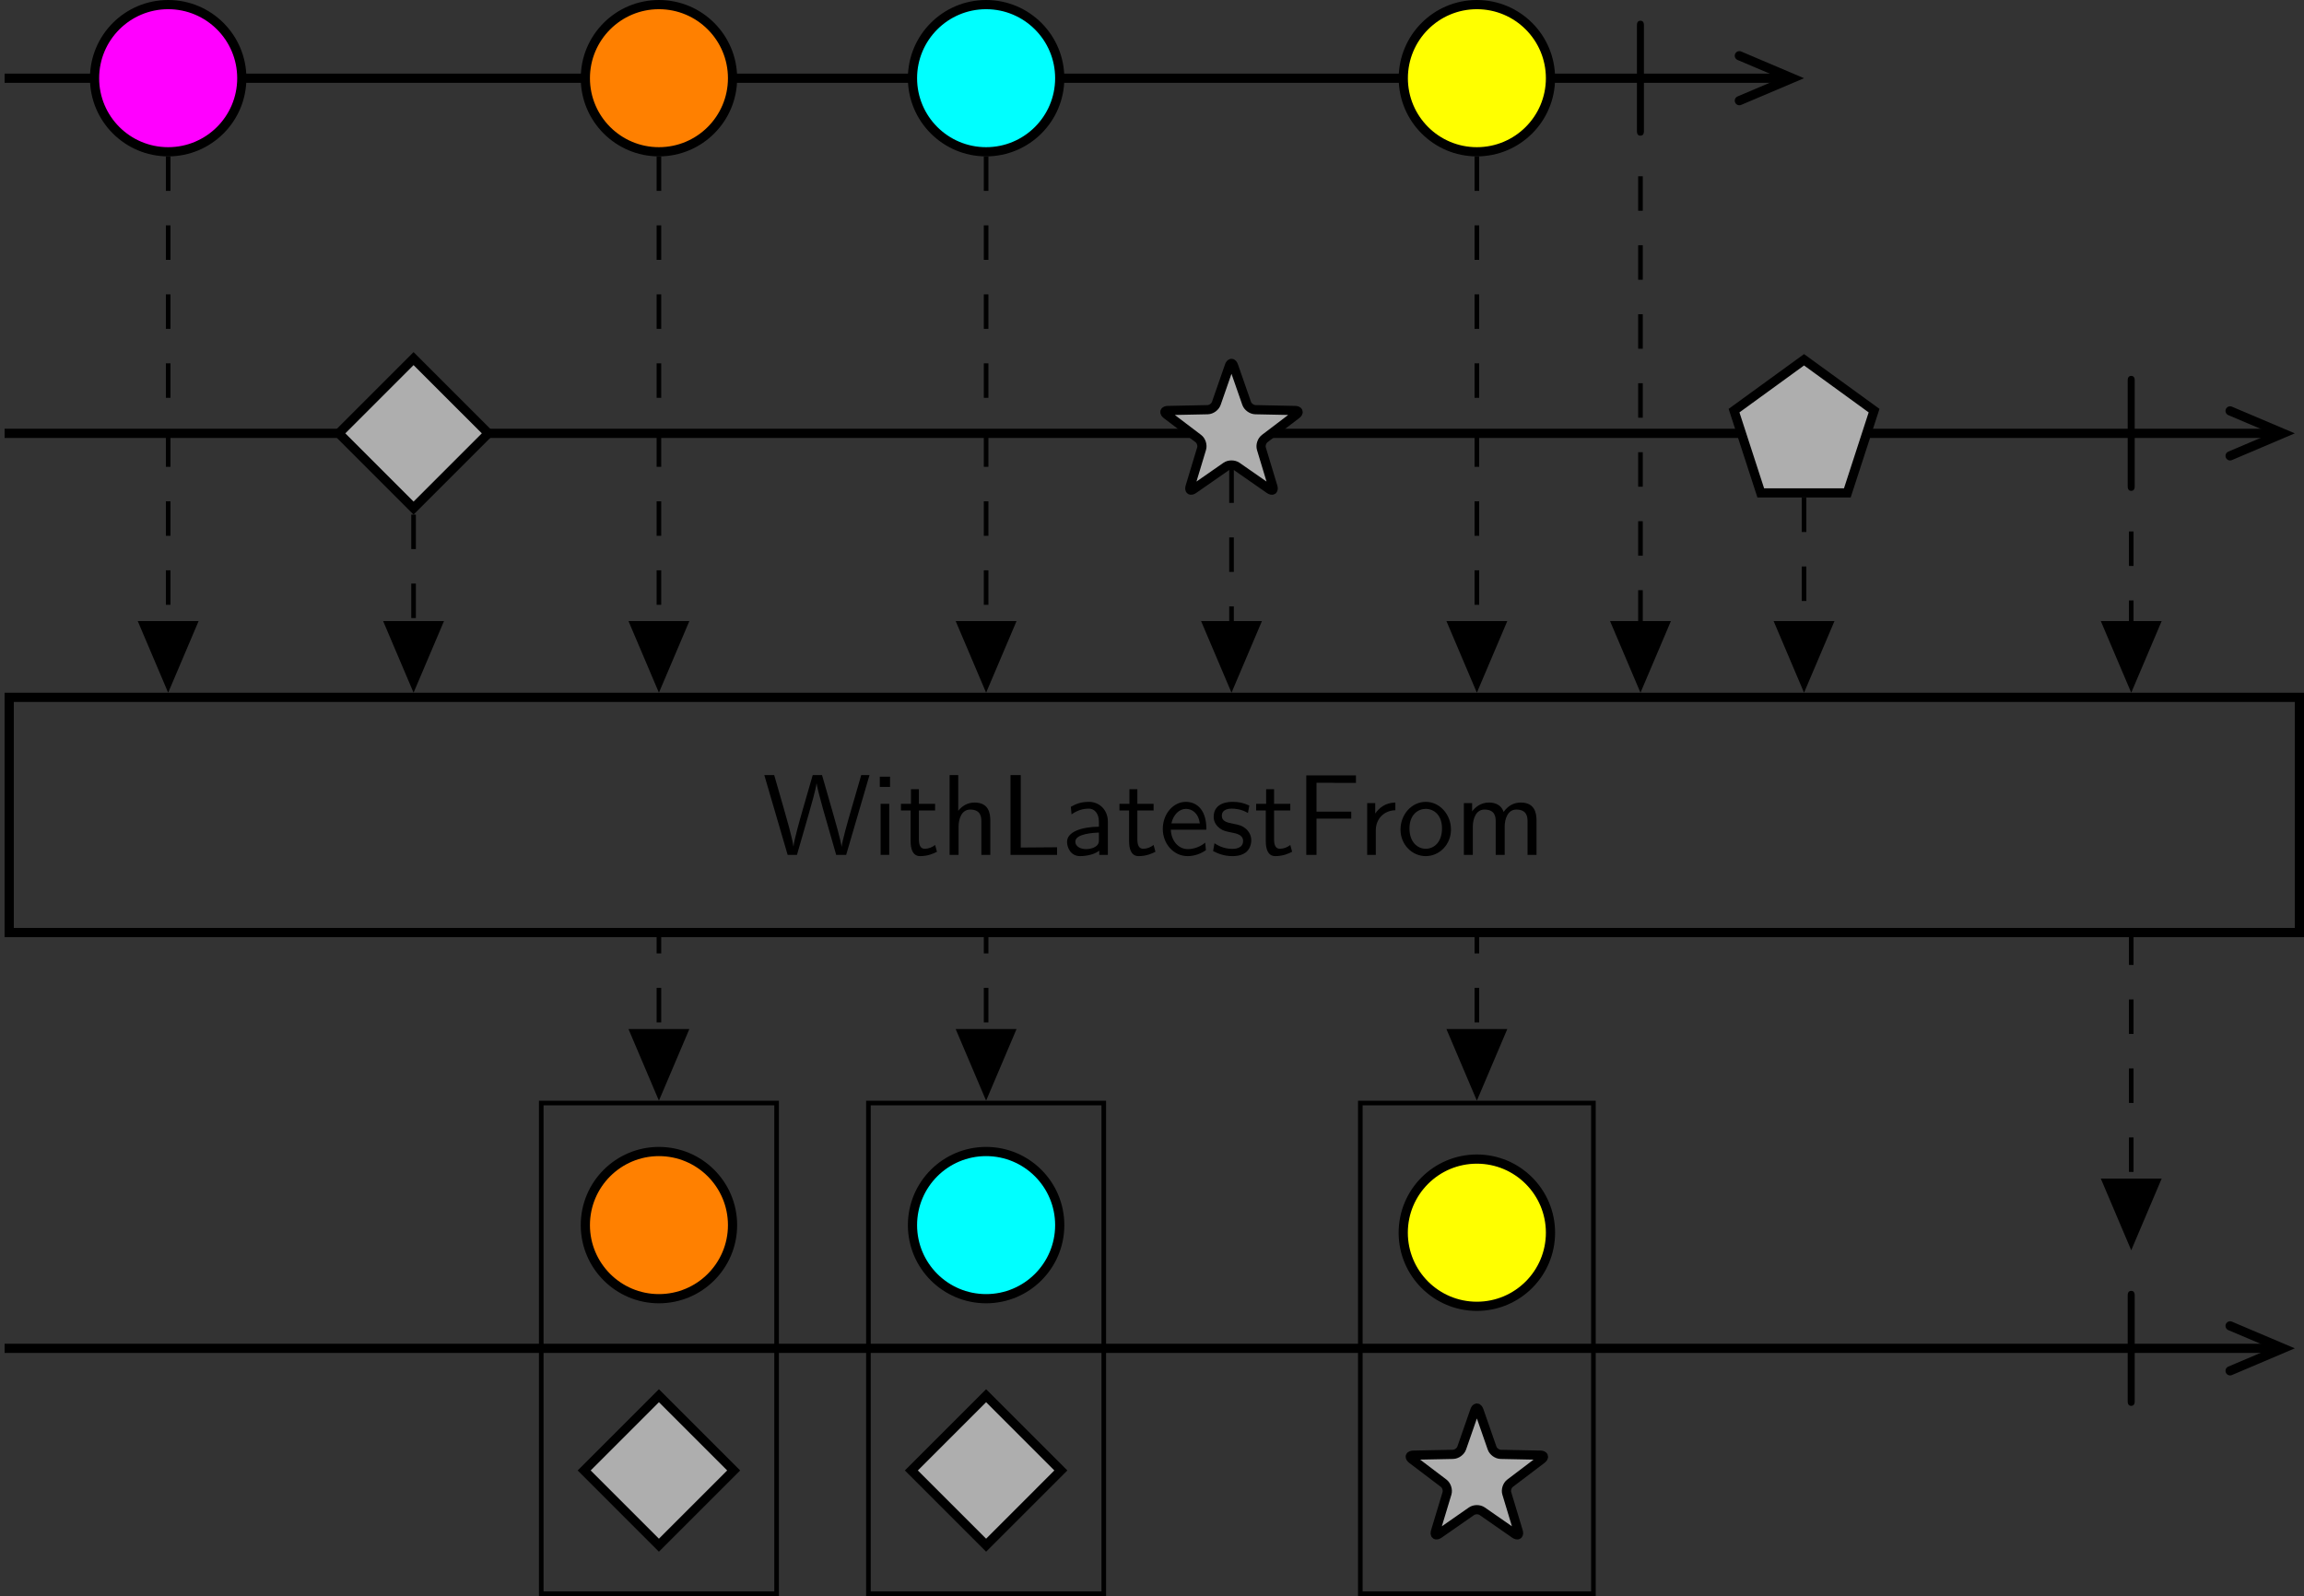 <?xml version='1.0' encoding='UTF-8'?>
<!-- This file was generated by dvisvgm 2.11.1 -->
<svg version='1.1' xmlns='http://www.w3.org/2000/svg' xmlns:xlink='http://www.w3.org/1999/xlink' width='425.193pt' height='294.572pt' viewBox='-146.288 -143.035 425.193 294.572'>
<rect x="-146.288" y="-143.035" width="425.193" height="294.572" fill="#333333" stroke="none"/>
<style>
    @media (prefers-color-scheme: dark) {
    path[stroke="#000"] {stroke: #eee !important;}
    path[fill="#000"] {fill: #eee !important;}
    g[id="text"] path, g[id="arrowheads"], path[id="g0-106"] {fill: #eee !important;}}
</style>
<defs>
<path id='g0-106' d='M1.893-7.024C1.893-7.173 1.893-7.472 1.594-7.472C1.285-7.472 1.285-7.183 1.285-7.024V2.042C1.285 2.192 1.285 2.491 1.584 2.491C1.893 2.491 1.893 2.202 1.893 2.042V-7.024Z'/>
<g id="text">
<path id='g1-70' d='M4.832-3.138V-3.746H1.823V-6.247H3.128C3.248-6.247 3.367-6.237 3.487-6.237H5.24V-6.884H.936V0H1.823V-3.138H4.832Z'/>
<path id='g1-76' d='M1.823-6.914H.936V0H4.971V-.658C4.085-.648 3.198-.638 2.311-.638H1.823V-6.914Z'/>
<path id='g1-87' d='M9.255-6.914H8.538L7.631-3.786C7.372-2.899 6.894-1.225 6.844-.717H6.834C6.834-.727 6.775-1.245 6.117-3.517L5.141-6.914H4.334L3.437-3.806C3.218-3.039 2.72-1.295 2.67-.737H2.66C2.62-1.136 2.351-2.112 2.271-2.441L1.803-4.105L.996-6.914H.139L2.162 0H2.969L3.965-3.457C4.174-4.184 4.603-5.669 4.663-6.187H4.672C4.712-5.888 4.951-4.941 5.22-3.995L6.366 0H7.233L9.255-6.914Z'/>
<path id='g1-97' d='M3.975-2.879C3.975-3.895 3.248-4.593 2.331-4.593C1.684-4.593 1.235-4.433 .767-4.164L.827-3.507C1.345-3.875 1.843-4.005 2.331-4.005C2.8-4.005 3.198-3.606 3.198-2.869V-2.441C1.704-2.421 .438-2.002 .438-1.126C.438-.697 .707 .11 1.574 .11C1.714 .11 2.65 .09 3.228-.359V0H3.975V-2.879ZM3.198-1.315C3.198-1.126 3.198-.877 2.859-.687C2.57-.508 2.192-.498 2.082-.498C1.604-.498 1.156-.727 1.156-1.146C1.156-1.843 2.77-1.913 3.198-1.933V-1.315Z'/>
<path id='g1-101' d='M4.125-2.182C4.125-2.521 4.115-3.268 3.726-3.866C3.318-4.483 2.71-4.593 2.351-4.593C1.245-4.593 .349-3.537 .349-2.252C.349-.936 1.305 .11 2.501 .11C3.128 .11 3.696-.13 4.085-.408L4.025-1.056C3.397-.538 2.74-.498 2.511-.498C1.714-.498 1.076-1.205 1.046-2.182H4.125ZM1.096-2.73C1.255-3.487 1.783-3.985 2.351-3.985C2.869-3.985 3.427-3.646 3.557-2.73H1.096Z'/>
<path id='g1-104' d='M4.334-2.969C4.334-3.626 4.184-4.533 2.969-4.533C2.351-4.533 1.873-4.224 1.554-3.816V-6.914H.807V0H1.584V-2.441C1.584-3.098 1.833-3.925 2.59-3.925C3.547-3.925 3.557-3.218 3.557-2.899V0H4.334V-2.969Z'/>
<path id='g1-105' d='M1.624-6.775H.737V-5.888H1.624V-6.775ZM1.554-4.423H.807V0H1.554V-4.423Z'/>
<path id='g1-109' d='M7.103-2.969C7.103-3.636 6.944-4.533 5.738-4.533C5.141-4.533 4.623-4.254 4.254-3.716C3.995-4.473 3.298-4.533 2.979-4.533C2.262-4.533 1.793-4.125 1.524-3.766V-4.483H.807V0H1.584V-2.441C1.584-3.118 1.853-3.925 2.59-3.925C3.517-3.925 3.567-3.278 3.567-2.899V0H4.344V-2.441C4.344-3.118 4.613-3.925 5.35-3.925C6.276-3.925 6.326-3.278 6.326-2.899V0H7.103V-2.969Z'/>
<path id='g1-111' d='M4.672-2.192C4.672-3.527 3.676-4.593 2.491-4.593C1.265-4.593 .299-3.497 .299-2.192C.299-.877 1.315 .11 2.481 .11C3.676 .11 4.672-.897 4.672-2.192ZM2.481-.528C1.793-.528 1.076-1.086 1.076-2.291S1.833-3.985 2.481-3.985C3.178-3.985 3.895-3.467 3.895-2.291S3.218-.528 2.481-.528Z'/>
<path id='g1-114' d='M1.564-2.132C1.564-3.128 2.281-3.846 3.258-3.866V-4.533C2.371-4.523 1.823-4.035 1.514-3.577V-4.483H.817V0H1.564V-2.132Z'/>
<path id='g1-115' d='M3.417-4.274C2.899-4.513 2.491-4.593 1.983-4.593C1.733-4.593 .329-4.593 .329-3.288C.329-2.8 .618-2.481 .867-2.291C1.176-2.072 1.395-2.032 1.943-1.923C2.301-1.853 2.879-1.733 2.879-1.205C2.879-.518 2.092-.518 1.943-.518C1.136-.518 .578-.887 .399-1.006L.279-.329C.598-.169 1.146 .11 1.953 .11C2.132 .11 2.68 .11 3.108-.209C3.417-.448 3.587-.847 3.587-1.275C3.587-1.823 3.218-2.162 3.198-2.192C2.809-2.54 2.54-2.6 2.042-2.69C1.494-2.8 1.036-2.899 1.036-3.387C1.036-4.005 1.753-4.005 1.883-4.005C2.202-4.005 2.73-3.965 3.298-3.626L3.417-4.274Z'/>
<path id='g1-116' d='M1.743-3.846H3.148V-4.423H1.743V-5.689H1.056V-4.423H.189V-3.846H1.026V-1.186C1.026-.588 1.166 .11 1.853 .11C2.55 .11 3.059-.139 3.308-.269L3.148-.857C2.889-.648 2.57-.528 2.252-.528C1.883-.528 1.743-.827 1.743-1.355V-3.846Z'/>
</g>
</defs>
<g id='page1' transform='matrix(2.13 0 0 2.13 0 0)'>
<path d='M-68.281-60.375H86.356' stroke='#000' fill='none' stroke-width='.797'/>
<path d='M82.02-62.324L86.605-60.375L82.02-58.43' stroke='#000' fill='none' stroke-width='.797' stroke-linecap='round'/>
<path d='M-47.73-60.375C-47.73-63.898-50.586-66.754-54.109-66.754C-57.633-66.754-60.488-63.898-60.488-60.375C-60.488-56.855-57.633-54-54.109-54C-50.586-54-47.73-56.855-47.73-60.375Z' fill='#f0f'/>
<path d='M-47.73-60.375C-47.73-63.898-50.586-66.754-54.109-66.754C-57.633-66.754-60.488-63.898-60.488-60.375C-60.488-56.855-57.633-54-54.109-54C-50.586-54-47.73-56.855-47.73-60.375Z' stroke='#000' fill='none' stroke-width='.797' stroke-miterlimit='10'/>
<path d='M-5.211-60.375C-5.211-63.898-8.066-66.754-11.59-66.754C-15.109-66.754-17.965-63.898-17.965-60.375C-17.965-56.855-15.109-54-11.59-54C-8.066-54-5.211-56.855-5.211-60.375Z' fill='#ff8000'/>
<path d='M-5.211-60.375C-5.211-63.898-8.066-66.754-11.59-66.754C-15.109-66.754-17.965-63.898-17.965-60.375C-17.965-56.855-15.109-54-11.59-54C-8.066-54-5.211-56.855-5.211-60.375Z' stroke='#000' fill='none' stroke-width='.797' stroke-miterlimit='10'/>
<path d='M23.137-60.375C23.137-63.898 20.281-66.754 16.758-66.754C13.234-66.754 10.379-63.898 10.379-60.375C10.379-56.855 13.234-54 16.758-54C20.281-54 23.137-56.855 23.137-60.375Z' fill='#0ff'/>
<path d='M23.137-60.375C23.137-63.898 20.281-66.754 16.758-66.754C13.234-66.754 10.379-63.898 10.379-60.375C10.379-56.855 13.234-54 16.758-54C20.281-54 23.137-56.855 23.137-60.375Z' stroke='#000' fill='none' stroke-width='.797' stroke-miterlimit='10'/>
<path d='M65.656-60.375C65.656-63.898 62.801-66.754 59.278-66.754C55.758-66.754 52.903-63.898 52.903-60.375C52.903-56.855 55.758-54 59.278-54C62.801-54 65.656-56.855 65.656-60.375Z' fill='#ff0'/>
<path d='M65.656-60.375C65.656-63.898 62.801-66.754 59.278-66.754C55.758-66.754 52.903-63.898 52.903-60.375C52.903-56.855 55.758-54 59.278-54C62.801-54 65.656-56.855 65.656-60.375Z' stroke='#000' fill='none' stroke-width='.797' stroke-miterlimit='10'/>
<g transform='matrix(1 0 0 1 40.331 50.944)'>
<use x='31.529' y='-108.83' xlink:href='#g0-106'/>
</g>
<path d='M-68.281-29.602H128.875' stroke='#000' fill='none' stroke-width='.797' stroke-miterlimit='10'/>
<path d='M124.539-31.547L129.125-29.602L124.539-27.652' stroke='#000' fill='none' stroke-width='.797' stroke-miterlimit='10' stroke-linecap='round'/>
<path d='M-26.371-29.602L-32.848-36.078L-39.324-29.602L-32.848-23.125Z' fill='#aeaeae'/>
<path d='M-26.371-29.602L-32.848-36.078L-39.324-29.602L-32.848-23.125Z' stroke='#000' fill='none' stroke-width='.797' stroke-miterlimit='10'/>
<path d='M37.832-35.441L36.703-32.199C36.602-31.902 36.266-31.66 35.953-31.652L32.52-31.582C32.207-31.578 32.156-31.418 32.403-31.23L35.141-29.152C35.391-28.965 35.52-28.57 35.426-28.27L34.434-24.984C34.344-24.684 34.477-24.586 34.735-24.766L37.555-26.727C37.809-26.902 38.227-26.902 38.485-26.727L41.301-24.766C41.559-24.586 41.696-24.684 41.602-24.984L40.61-28.27C40.52-28.57 40.649-28.965 40.899-29.152L43.633-31.23C43.883-31.418 43.832-31.578 43.516-31.582L40.086-31.652C39.774-31.66 39.434-31.902 39.332-32.199L38.203-35.441C38.102-35.738 37.934-35.738 37.832-35.441Z' fill='#aeaeae'/>
<path d='M37.832-35.441L36.703-32.199C36.602-31.902 36.266-31.66 35.953-31.652L32.52-31.582C32.207-31.578 32.156-31.418 32.403-31.23L35.141-29.152C35.391-28.965 35.52-28.57 35.426-28.27L34.434-24.984C34.344-24.684 34.477-24.586 34.735-24.766L37.555-26.727C37.809-26.902 38.227-26.902 38.485-26.727L41.301-24.766C41.559-24.586 41.696-24.684 41.602-24.984L40.61-28.27C40.52-28.57 40.649-28.965 40.899-29.152L43.633-31.23C43.883-31.418 43.832-31.578 43.516-31.582L40.086-31.652C39.774-31.66 39.434-31.902 39.332-32.199L38.203-35.441C38.102-35.738 37.934-35.738 37.832-35.441Z' stroke='#000' fill='none' stroke-width='.797' stroke-miterlimit='10'/>
<path d='M87.625-35.977L81.559-31.57L83.875-24.441H91.375L93.692-31.57Z' fill='#aeaeae'/>
<path d='M87.625-35.977L81.559-31.57L83.875-24.441H91.375L93.692-31.57Z' stroke='#000' fill='none' stroke-width='.797' stroke-miterlimit='10'/>
<g transform='matrix(1 0 0 1 82.852 50.944)'>
<use x='31.529' y='-78.053' xlink:href='#g0-106'/>
</g>
<path d='M-67.883 13.656H130.543V-6.726H-67.883Z' stroke='#000' fill='none' stroke-width='.797' stroke-miterlimit='10'/>
<g transform='matrix(1 0 0 1 -34.128 51.912)'>
<use x='31.529' y='-44.989' xlink:href='#g1-87'/>
<use x='40.939' y='-44.989' xlink:href='#g1-105'/>
<use x='43.319' y='-44.989' xlink:href='#g1-116'/>
<use x='46.916' y='-44.989' xlink:href='#g1-104'/>
<use x='52.064' y='-44.989' xlink:href='#g1-76'/>
<use x='57.46' y='-44.989' xlink:href='#g1-97'/>
<use x='62.248' y='-44.989' xlink:href='#g1-116'/>
<use x='65.845' y='-44.989' xlink:href='#g1-101'/>
<use x='70.273' y='-44.989' xlink:href='#g1-115'/>
<use x='74.092' y='-44.989' xlink:href='#g1-116'/>
<use x='77.69' y='-44.989' xlink:href='#g1-70'/>
<use x='83.086' y='-44.989' xlink:href='#g1-114'/>
<use x='86.49' y='-44.989' xlink:href='#g1-111'/>
<use x='91.471' y='-44.989' xlink:href='#g1-109'/>
</g>
<path d='M-68.281 49.684H128.875' stroke='#000' fill='none' stroke-width='.797' stroke-miterlimit='10'/>
<path d='M124.539 47.738L129.125 49.684L124.539 51.633' stroke='#000' fill='none' stroke-width='.797' stroke-miterlimit='10' stroke-linecap='round'/>
<path d='M-21.785 70.945H-1.395V28.426H-21.785Z' stroke='#000' fill='none' stroke-width='.399' stroke-miterlimit='10'/>
<path d='M-5.211 39.008C-5.211 35.484-8.066 32.629-11.59 32.629C-15.109 32.629-17.965 35.484-17.965 39.008C-17.965 42.527-15.109 45.383-11.59 45.383C-8.066 45.383-5.211 42.527-5.211 39.008Z' fill='#ff8000'/>
<path d='M-5.211 39.008C-5.211 35.484-8.066 32.629-11.59 32.629C-15.109 32.629-17.965 35.484-17.965 39.008C-17.965 42.527-15.109 45.383-11.59 45.383C-8.066 45.383-5.211 42.527-5.211 39.008Z' stroke='#000' fill='none' stroke-width='.797' stroke-miterlimit='10'/>
<path d='M-5.113 60.266L-11.59 53.789L-18.066 60.266L-11.59 66.742Z' fill='#aeaeae'/>
<path d='M-5.113 60.266L-11.59 53.789L-18.066 60.266L-11.59 66.742Z' stroke='#000' fill='none' stroke-width='.797' stroke-miterlimit='10'/>
<path d='M6.562 70.945H26.953V28.426H6.562Z' stroke='#000' fill='none' stroke-width='.399' stroke-miterlimit='10'/>
<path d='M23.137 39.008C23.137 35.484 20.281 32.629 16.758 32.629C13.234 32.629 10.379 35.484 10.379 39.008C10.379 42.527 13.234 45.383 16.758 45.383C20.281 45.383 23.137 42.527 23.137 39.008Z' fill='#0ff'/>
<path d='M23.137 39.008C23.137 35.484 20.281 32.629 16.758 32.629C13.234 32.629 10.379 35.484 10.379 39.008C10.379 42.527 13.234 45.383 16.758 45.383C20.281 45.383 23.137 42.527 23.137 39.008Z' stroke='#000' fill='none' stroke-width='.797' stroke-miterlimit='10'/>
<path d='M23.234 60.266L16.758 53.789L10.281 60.266L16.758 66.742Z' fill='#aeaeae'/>
<path d='M23.234 60.266L16.758 53.789L10.281 60.266L16.758 66.742Z' stroke='#000' fill='none' stroke-width='.797' stroke-miterlimit='10'/>
<path d='M49.18 70.945H69.375V28.426H49.18Z' stroke='#000' fill='none' stroke-width='.399' stroke-miterlimit='10'/>
<path d='M65.656 39.664C65.656 36.141 62.801 33.285 59.277 33.285C55.754 33.285 52.898 36.141 52.898 39.664S55.754 46.043 59.277 46.043C62.801 46.043 65.656 43.187 65.656 39.664Z' fill='#ff0'/>
<path d='M65.656 39.664C65.656 36.141 62.801 33.285 59.277 33.285C55.754 33.285 52.898 36.141 52.898 39.664S55.754 46.043 59.277 46.043C62.801 46.043 65.656 43.188 65.656 39.664Z' stroke='#000' fill='none' stroke-width='.797' stroke-miterlimit='10'/>
<path d='M59.094 55.082L57.965 58.324C57.863 58.621 57.523 58.863 57.211 58.871L53.777 58.941C53.465 58.949 53.414 59.105 53.664 59.297L56.398 61.371C56.648 61.559 56.777 61.957 56.688 62.254L55.695 65.543C55.602 65.84 55.738 65.938 55.996 65.762L58.813 63.801C59.07 63.621 59.488 63.621 59.742 63.801L62.562 65.762C62.82 65.938 62.953 65.84 62.863 65.543L61.871 62.254C61.777 61.957 61.906 61.559 62.156 61.371L64.891 59.297C65.141 59.105 65.09 58.949 64.777 58.941L61.344 58.871C61.031 58.863 60.695 58.621 60.594 58.324L59.465 55.082C59.363 54.785 59.195 54.785 59.094 55.082Z' fill='#aeaeae'/>
<path d='M59.094 55.082L57.965 58.324C57.863 58.621 57.523 58.863 57.211 58.871L53.777 58.941C53.465 58.949 53.414 59.105 53.664 59.297L56.398 61.371C56.648 61.559 56.777 61.957 56.688 62.254L55.695 65.543C55.602 65.84 55.738 65.938 55.996 65.762L58.813 63.801C59.07 63.621 59.488 63.621 59.742 63.801L62.562 65.762C62.82 65.938 62.953 65.84 62.863 65.543L61.871 62.254C61.777 61.957 61.906 61.559 62.156 61.371L64.891 59.297C65.141 59.105 65.09 58.949 64.777 58.941L61.344 58.871C61.031 58.863 60.695 58.621 60.594 58.324L59.465 55.082C59.363 54.785 59.195 54.785 59.094 55.082Z' stroke='#000' fill='none' stroke-width='.797' stroke-miterlimit='10'/>
<g transform='matrix(1 0 0 1 82.852 50.944)'>
<use x='31.529' y='1.232' xlink:href='#g0-106'/>
</g>
<g id="arrowheads">
<path d='M-54.109-53.602V-7.934' stroke='#000' fill='none' stroke-width='.399' stroke-miterlimit='10' stroke-dasharray='2.989 2.989'/>
<path d='M-51.773-13.137L-54.109-7.637L-56.445-13.137Z'/>
<path d='M-51.773-13.137L-54.109-7.637L-56.445-13.137Z' stroke='#000' fill='none' stroke-width='.399' stroke-miterlimit='10'/>
<path d='M-11.59-53.602V-7.934' stroke='#000' fill='none' stroke-width='.399' stroke-miterlimit='10' stroke-dasharray='2.989 2.989'/>
<path d='M-9.254-13.137L-11.59-7.637L-13.926-13.137Z'/>
<path d='M-9.254-13.137L-11.59-7.637L-13.926-13.137Z' stroke='#000' fill='none' stroke-width='.399' stroke-miterlimit='10'/>
<path d='M16.758-53.602V-7.934' stroke='#000' fill='none' stroke-width='.399' stroke-miterlimit='10' stroke-dasharray='2.989 2.989'/>
<path d='M19.094-13.137L16.758-7.637L14.422-13.137Z'/>
<path d='M19.094-13.137L16.758-7.637L14.422-13.137Z' stroke='#000' fill='none' stroke-width='.399' stroke-miterlimit='10'/>
<path d='M59.277-53.602V-7.934' stroke='#000' fill='none' stroke-width='.399' stroke-miterlimit='10' stroke-dasharray='2.989 2.989'/>
<path d='M61.613-13.137L59.277-7.637L56.941-13.137Z'/>
<path d='M61.613-13.137L59.277-7.637L56.941-13.137Z' stroke='#000' fill='none' stroke-width='.399' stroke-miterlimit='10'/>
<path d='M73.453-51.879V-7.934' stroke='#000' fill='none' stroke-width='.399' stroke-miterlimit='10' stroke-dasharray='2.989 2.989'/>
<path d='M75.789-13.137L73.453-7.637L71.117-13.137Z'/>
<path d='M75.789-13.137L73.453-7.637L71.117-13.137Z' stroke='#000' fill='none' stroke-width='.399' stroke-miterlimit='10'/>
<path d='M-32.848-22.563V-7.934' stroke='#000' fill='none' stroke-width='.399' stroke-miterlimit='10' stroke-dasharray='2.989 2.989'/>
<path d='M-30.512-13.137L-32.848-7.637L-35.184-13.137Z'/>
<path d='M-30.512-13.137L-32.848-7.637L-35.184-13.137Z' stroke='#000' fill='none' stroke-width='.399' stroke-miterlimit='10'/>
<path d='M38.02-26.563V-7.934' stroke='#000' fill='none' stroke-width='.399' stroke-miterlimit='10' stroke-dasharray='2.989 2.989'/>
<path d='M40.355-13.137L38.02-7.637L35.684-13.137Z'/>
<path d='M40.355-13.137L38.02-7.637L35.684-13.137Z' stroke='#000' fill='none' stroke-width='.399' stroke-miterlimit='10'/>
<path d='M87.625-24.043V-7.934' stroke='#000' fill='none' stroke-width='.399' stroke-miterlimit='10' stroke-dasharray='2.989 2.989'/>
<path d='M89.961-13.137L87.625-7.637L85.289-13.137Z'/>
<path d='M89.961-13.137L87.625-7.637L85.289-13.137Z' stroke='#000' fill='none' stroke-width='.399' stroke-miterlimit='10'/>
<path d='M115.973-21.102V-7.934' stroke='#000' fill='none' stroke-width='.399' stroke-miterlimit='10' stroke-dasharray='2.989 2.989'/>
<path d='M118.309-13.137L115.973-7.637L113.637-13.137Z'/>
<path d='M118.309-13.137L115.973-7.637L113.637-13.137Z' stroke='#000' fill='none' stroke-width='.399' stroke-miterlimit='10'/>
<path d='M-11.59 27.418V14.051' stroke='#000' fill='none' stroke-width='.399' stroke-miterlimit='10' stroke-dasharray='2.989 2.989'/>
<path d='M-9.254 22.215L-11.59 27.715L-13.926 22.215Z'/>
<path d='M-9.254 22.215L-11.59 27.715L-13.926 22.215Z' stroke='#000' fill='none' stroke-width='.399' stroke-miterlimit='10'/>
<path d='M16.758 27.418V14.051' stroke='#000' fill='none' stroke-width='.399' stroke-miterlimit='10' stroke-dasharray='2.989 2.989'/>
<path d='M19.094 22.215L16.758 27.715L14.422 22.215Z'/>
<path d='M19.094 22.215L16.758 27.715L14.422 22.215Z' stroke='#000' fill='none' stroke-width='.399' stroke-miterlimit='10'/>
<path d='M59.277 27.418V14.051' stroke='#000' fill='none' stroke-width='.399' stroke-miterlimit='10' stroke-dasharray='2.989 2.989'/>
<path d='M61.613 22.215L59.277 27.715L56.941 22.215Z'/>
<path d='M61.613 22.215L59.277 27.715L56.941 22.215Z' stroke='#000' fill='none' stroke-width='.399' stroke-miterlimit='10'/>
<path d='M115.973 40.375V14.051' stroke='#000' fill='none' stroke-width='.399' stroke-miterlimit='10' stroke-dasharray='2.989 2.989'/>
<path d='M118.309 35.172L115.973 40.676L113.637 35.172Z'/>
<path d='M118.309 35.172L115.973 40.676L113.637 35.172Z' stroke='#000' fill='none' stroke-width='.399' stroke-miterlimit='10'/>
</g>
</g>
</svg>